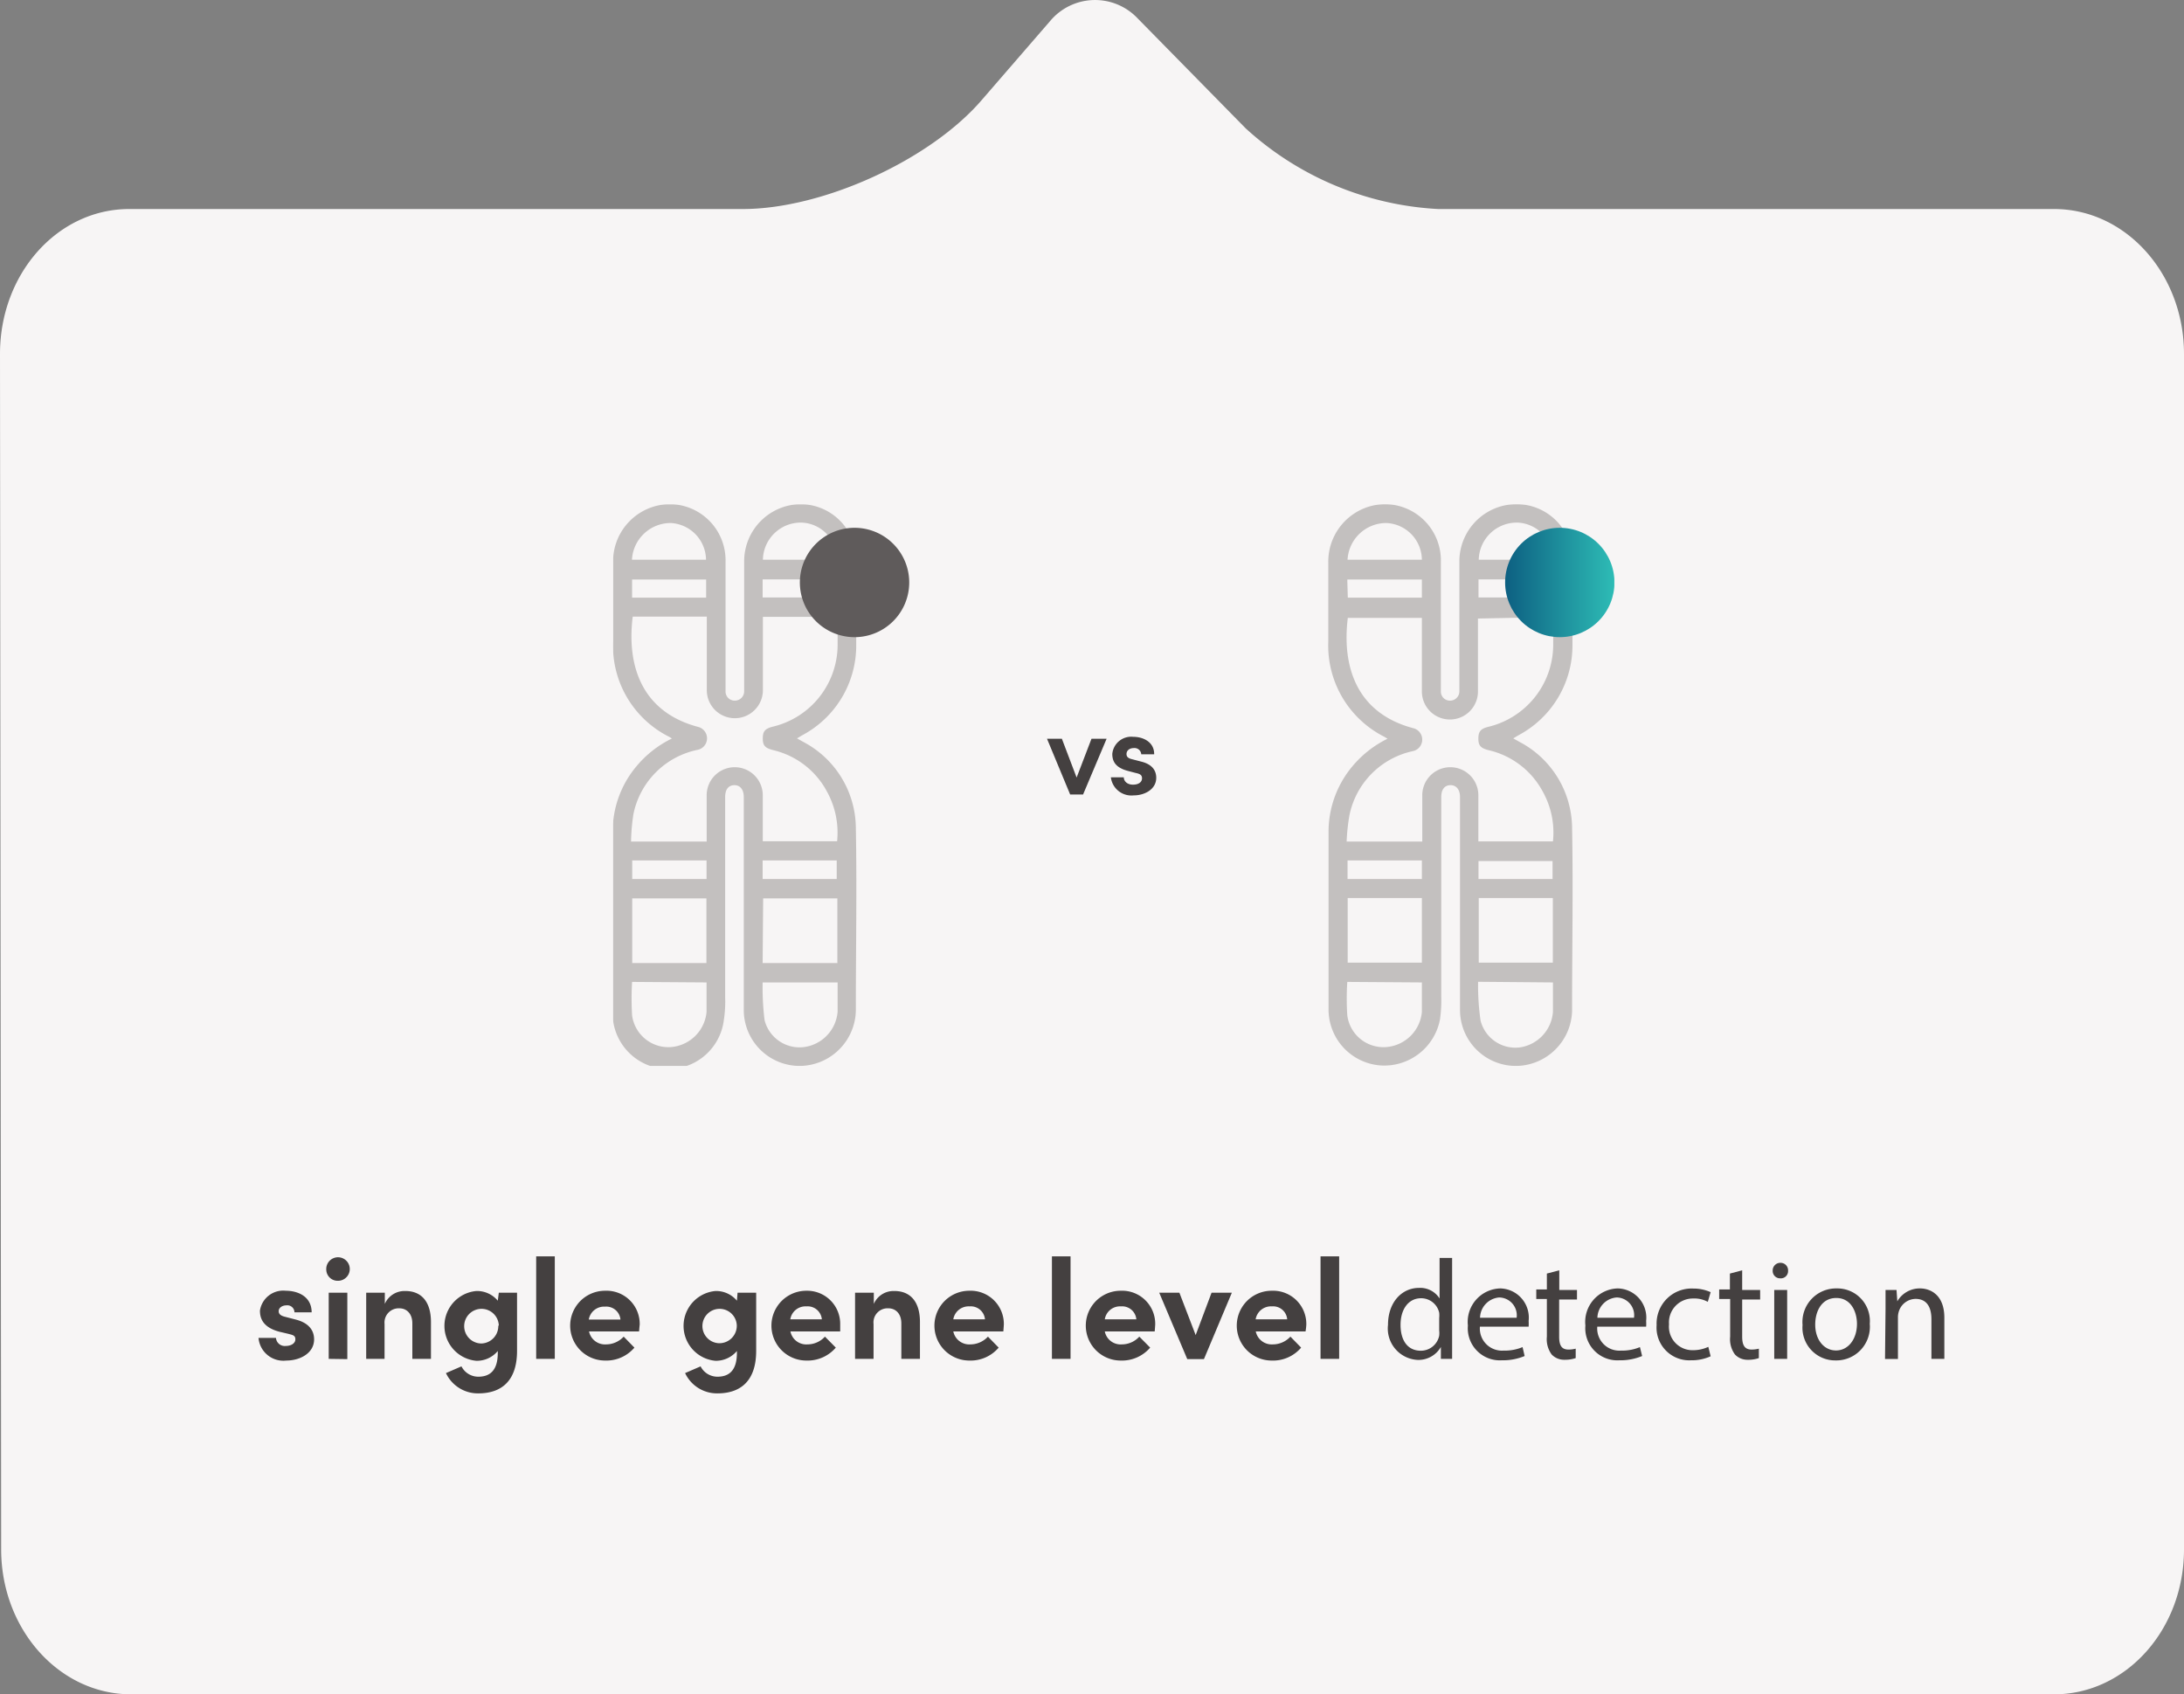 <?xml version="1.0" encoding="UTF-8"?>
<svg viewBox="0 0 168.96 131.07" xmlns="http://www.w3.org/2000/svg">
<rect x="0" y="0" width="168.96" height="131.07" fill="#808080" stroke="none"/>
<defs>
<style>.cls-1{fill:none;}.cls-2{fill:#f7f5f5;}.cls-3{fill:#444040;}.cls-4{clip-path:url(#f);}.cls-5{clip-path:url(#e);}.cls-6{opacity:0.5;}.cls-7{opacity:0.8;}.cls-8{clip-path:url(#d);}.cls-9{fill:#b7b3b2;}.cls-10{clip-path:url(#c);}.cls-11{fill:#5f5b5b;}.cls-12{clip-path:url(#b);}.cls-13{fill:url(#a);}</style>
<clipPath id="f">
<rect class="cls-1" x="47.42" y="39.01" width="77.47" height="43.46"/>
</clipPath>
<clipPath id="e">
<rect class="cls-1" x="47.42" y="39.01" width="77.47" height="43.46"/>
</clipPath>
<clipPath id="d">
<rect class="cls-1" x="37.03" y="30.92" width="39.65" height="52.7"/>
</clipPath>
<clipPath id="c">
<rect class="cls-1" x="92.36" y="30.92" width="39.65" height="52.7"/>
</clipPath>
<clipPath id="b">
<path class="cls-1" d="m116.44 45.06a4.23 4.23 0 1 0 4.22-4.23 4.22 4.22 0 0 0-4.22 4.23"/>
</clipPath>
<linearGradient id="a" x1="-32.27" x2="-31.11" y1="-421.34" y2="-421.34" gradientTransform="matrix(7.32 0 0 -7.32 352.71 -3040.4)" gradientUnits="userSpaceOnUse">
<stop stop-color="#0d6082" offset="0"/>
<stop stop-color="#2ebdb6" offset="1"/>
</linearGradient>
</defs>
<g data-name="Layer 2">
<path class="cls-2" d="M10,16.17c-5.55,0-10,5-10,11.21l.09,92.48c0,6.19,4.5,11.21,10.05,11.21H158.91c5.55,0,10.05-5,10.05-11.21V27.38c0-6.19-4.5-11.21-10.05-11.21H111.26A23.94,23.94,0,0,1,96.37,9.93L88,1.41a4.53,4.53,0,0,0-6.77.23L76,7.68c-4,4.69-12.34,8.49-18.53,8.49Z"/>
<path class="cls-3" d="M20,103.5h1.35a.68.68,0,0,0,.76.62c.42,0,.74-.21.74-.51s-.18-.33-.56-.43l-.68-.16c-1.32-.35-1.5-1.09-1.5-1.63a1.82,1.82,0,0,1,2-1.54c.94,0,2,.45,2,1.67H22.78a.55.55,0,0,0-.62-.54c-.33,0-.6.19-.6.45s.22.37.51.44l.85.22c1.23.33,1.38,1.1,1.38,1.52,0,1.08-1.1,1.64-2.15,1.64A1.93,1.93,0,0,1,20,103.5Z"/>
<path class="cls-3" d="M25.24,98.21a.91.91,0,1,1,.91.87A.88.88,0,0,1,25.24,98.21Zm.19,6.91V100h1.44v5.14Z"/>
<path class="cls-3" d="m33.34 102.3v2.82h-1.44v-2.74c0-0.8-0.48-1.17-1-1.17a1.1 1.1 0 0 0-1.15 1.21v2.7h-1.42v-5.12h1.44v0.87a1.66 1.66 0 0 1 1.54-1c1.34-0.02 2.04 0.89 2.03 2.43z"/>
<path class="cls-3" d="M38.59,100H40v4.5c0,2.25-1.13,3.29-3,3.29a2.73,2.73,0,0,1-2.5-1.57l1.2-.52a1.46,1.46,0,0,0,1.3.8c.93,0,1.51-.51,1.51-1.85v-.14a2.11,2.11,0,0,1-1.65.76,2.71,2.71,0,0,1,0-5.4,2.09,2.09,0,0,1,1.65.75Zm0,2.56a1.34,1.34,0,1,0-1.34,1.37A1.35,1.35,0,0,0,38.55,102.54Z"/>
<path class="cls-3" d="m41.48 105.12v-7.93h1.44v7.93z"/>
<path class="cls-3" d="m49.44 103h-3.87a1.26 1.26 0 0 0 1.32 1 1.86 1.86 0 0 0 1.36-0.6l0.83 0.85a2.85 2.85 0 0 1-2.27 1 2.7 2.7 0 1 1 0-5.4 2.57 2.57 0 0 1 2.68 2.62c-0.02 0.14-0.03 0.32-0.05 0.53zm-1.44-0.92a1.1 1.1 0 0 0-1.19-1 1.2 1.2 0 0 0-1.26 1z"/>
<path class="cls-3" d="M57.06,100H58.5v4.5c0,2.25-1.13,3.29-3,3.29a2.73,2.73,0,0,1-2.5-1.57l1.2-.52a1.46,1.46,0,0,0,1.3.8c.93,0,1.51-.51,1.51-1.85v-.14a2.13,2.13,0,0,1-1.65.76,2.71,2.71,0,0,1,0-5.4,2.1,2.1,0,0,1,1.65.75ZM57,102.54a1.33,1.33,0,1,0-1.33,1.37A1.35,1.35,0,0,0,57,102.54Z"/>
<path class="cls-3" d="m65 103h-3.85a1.25 1.25 0 0 0 1.32 1 1.83 1.83 0 0 0 1.35-0.6l0.84 0.85a2.87 2.87 0 0 1-2.28 1 2.7 2.7 0 1 1 0-5.4 2.56 2.56 0 0 1 2.62 2.62v0.53zm-1.42-0.94a1.1 1.1 0 0 0-1.19-1 1.19 1.19 0 0 0-1.25 1z"/>
<path class="cls-3" d="m71.17 102.3v2.82h-1.44v-2.74c0-0.8-0.48-1.17-1-1.17a1.09 1.09 0 0 0-1.15 1.21v2.7h-1.43v-5.12h1.45v0.87a1.66 1.66 0 0 1 1.54-1c1.34-0.02 2.04 0.89 2.03 2.43z"/>
<path class="cls-3" d="m77.62 103h-3.87a1.26 1.26 0 0 0 1.32 1 1.86 1.86 0 0 0 1.36-0.6l0.83 0.85a2.85 2.85 0 0 1-2.27 1 2.7 2.7 0 1 1 0-5.4 2.57 2.57 0 0 1 2.67 2.62c-0.01 0.14-0.02 0.32-0.04 0.53zm-1.42-0.94a1.1 1.1 0 0 0-1.19-1 1.2 1.2 0 0 0-1.26 1z"/>
<path class="cls-3" d="m81.38 105.12v-7.93h1.44v7.93z"/>
<path class="cls-3" d="m89.33 103h-3.86a1.25 1.25 0 0 0 1.32 1 1.83 1.83 0 0 0 1.35-0.6l0.84 0.85a2.87 2.87 0 0 1-2.28 1 2.7 2.7 0 1 1 0-5.4 2.56 2.56 0 0 1 2.67 2.62c-0.01 0.14-0.02 0.32-0.04 0.53zm-1.42-0.94a1.1 1.1 0 0 0-1.19-1 1.19 1.19 0 0 0-1.25 1z"/>
<path class="cls-3" d="M93.73,100H95.3l-2.16,5.14H91.85L89.68,100h1.56l1.26,3.28Z"/>
<path class="cls-3" d="M101,103H97.15a1.26,1.26,0,0,0,1.32,1,1.86,1.86,0,0,0,1.36-.6l.83.85a2.85,2.85,0,0,1-2.28,1,2.7,2.7,0,1,1,0-5.4,2.57,2.57,0,0,1,2.68,2.62A4.27,4.27,0,0,1,101,103Zm-1.42-.94a1.09,1.09,0,0,0-1.18-1,1.2,1.2,0,0,0-1.26,1Z"/>
<path class="cls-3" d="m102.16 105.12v-7.93h1.44v7.93z"/>
<path class="cls-3" d="m112.34 97.31v6.43 1.38h-0.87v-0.92a2 2 0 0 1-1.81 1 2.43 2.43 0 0 1-2.28-2.71c0-1.77 1.09-2.86 2.39-2.86a1.77 1.77 0 0 1 1.6 0.82v-3.14zm-1 4.65a2 2 0 0 0 0-0.41 1.43 1.43 0 0 0-1.4-1.12c-1 0-1.59 0.88-1.59 2.06s0.53 2 1.57 2a1.45 1.45 0 0 0 1.42-1.16 1.77 1.77 0 0 0 0-0.41z"/>
<path class="cls-3" d="M114.49,102.63a1.71,1.71,0,0,0,1.82,1.85,3.57,3.57,0,0,0,1.48-.27l.16.69a4.36,4.36,0,0,1-1.77.33,2.48,2.48,0,0,1-2.62-2.69,2.59,2.59,0,0,1,2.5-2.87,2.26,2.26,0,0,1,2.2,2.51,4,4,0,0,1,0,.45Zm2.84-.69a1.38,1.38,0,0,0-1.35-1.57,1.61,1.61,0,0,0-1.48,1.57Z"/>
<path class="cls-3" d="M120.63,98.27v1.52H122v.74h-1.38v2.87c0,.66.18,1,.72,1a2.19,2.19,0,0,0,.56-.07l0,.73a2.59,2.59,0,0,1-.86.13,1.33,1.33,0,0,1-1-.41,2,2,0,0,1-.37-1.38v-2.91h-.82v-.74h.82V98.52Z"/>
<path class="cls-3" d="M123.57,102.63a1.71,1.71,0,0,0,1.83,1.85,3.56,3.56,0,0,0,1.47-.27l.17.69a4.4,4.4,0,0,1-1.77.33,2.48,2.48,0,0,1-2.62-2.69,2.59,2.59,0,0,1,2.5-2.87,2.26,2.26,0,0,1,2.2,2.51,3.52,3.52,0,0,1,0,.45Zm2.84-.69a1.37,1.37,0,0,0-1.34-1.57,1.61,1.61,0,0,0-1.49,1.57Z"/>
<path class="cls-3" d="M132.34,104.92a3.56,3.56,0,0,1-1.53.31,2.53,2.53,0,0,1-2.65-2.72A2.71,2.71,0,0,1,131,99.68a3.24,3.24,0,0,1,1.34.28l-.22.75a2.14,2.14,0,0,0-1.12-.26,1.85,1.85,0,0,0-1.88,2,1.82,1.82,0,0,0,1.85,2,2.8,2.8,0,0,0,1.19-.26Z"/>
<path class="cls-3" d="M134.78,98.27v1.52h1.39v.74h-1.39v2.87c0,.66.19,1,.73,1a2.26,2.26,0,0,0,.56-.07l0,.73a2.48,2.48,0,0,1-.85.13,1.32,1.32,0,0,1-1-.41,2,2,0,0,1-.37-1.38v-2.91H133v-.74h.83V98.52Z"/>
<path class="cls-3" d="M138.33,98.3a.56.56,0,0,1-.61.59.57.57,0,0,1-.58-.59.59.59,0,0,1,.6-.61A.58.58,0,0,1,138.33,98.3Zm-1.07,6.82V99.79h1v5.33Z"/>
<path class="cls-3" d="m144.65 102.41a2.6 2.6 0 0 1-2.65 2.83 2.53 2.53 0 0 1-2.55-2.74 2.6 2.6 0 0 1 2.64-2.83 2.52 2.52 0 0 1 2.56 2.74zm-4.22 0.06c0 1.16 0.67 2 1.61 2s1.62-0.87 1.62-2.06c0-0.91-0.45-2-1.6-2s-1.63 1.05-1.63 2.06z"/>
<path class="cls-3" d="m145.87 101.24v-1.45h0.85l0.06 0.88a2 2 0 0 1 1.76-1c0.74 0 1.88 0.44 1.88 2.27v3.18h-1v-3.07c0-0.86-0.31-1.57-1.23-1.57a1.38 1.38 0 0 0-1.3 1 1.49 1.49 0 0 0-0.06 0.45v3.2h-1z"/>
<g class="cls-4">
<path class="cls-3" d="M84.44,57.15h1.17l-1.82,4.31h-1L81,57.15h1.15l1.14,3Z"/>
<path class="cls-3" d="M85.94,60.13h1c0,.3.26.57.71.57s.7-.21.7-.49-.19-.35-.51-.42l-.57-.15c-1-.26-1.22-.77-1.22-1.32A1.47,1.47,0,0,1,87.67,57c.76,0,1.63.39,1.62,1.35h-1a.52.52,0,0,0-.58-.48c-.33,0-.56.19-.56.46s.21.35.46.41l.69.18c1,.25,1.15.86,1.15,1.25,0,.88-.88,1.36-1.75,1.36A1.6,1.6,0,0,1,85.94,60.13Z"/>
<g class="cls-5">
<g class="cls-7">
<g class="cls-8">
<path class="cls-9" d="m54.66 68h-5.75v-1.44h5.75zm4.34-1.44h5.73v1.44h-5.73zm-10.1-21.73h5.73v1.4h-5.73zm15.88 1.39h-5.78v-1.4h5.74zm-10.13-2.92h-5.76a3 3 0 0 1 3-2.84 2.88 2.88 0 0 1 2.73 2.84m4.4 0a2.93 2.93 0 0 1 3.05-2.87 2.82 2.82 0 0 1 2.66 2.87zm-4.36 32.7v2.29a3 3 0 0 1-2.76 2.71 2.83 2.83 0 0 1-3-2.46 22.16 22.16 0 0 1 0-2.58zm10.14 0v2.26a3 3 0 0 1-2.6 2.74 2.79 2.79 0 0 1-3.05-2.08 20.5 20.5 0 0 1-0.15-2.92zm-10.15-1.5h-5.74v-5h5.74zm4.39-5h5.74v5h-5.78zm5.76-21.78v2.14a6.52 6.52 0 0 1-5 6.35c-0.61 0.15-0.79 0.36-0.79 0.92s0.19 0.74 0.81 0.9a6.37 6.37 0 0 1 4.18 3.25 6.56 6.56 0 0 1 0.76 3.8h-5.54-0.21v-0.48-3.08a2.17 2.17 0 1 0-4.34 0v2.58 1h-5.85a15.69 15.69 0 0 1 0.18-2.1 6.37 6.37 0 0 1 5-5 0.91 0.91 0 0 0 0-1.77c-4.39-1.17-5.52-4.78-5.05-8.53h5.73v5.69a2.17 2.17 0 1 0 4.34 0v-5.67zm-12.8 9.4a8.25 8.25 0 0 0-2.78 2.18 7.82 7.82 0 0 0-1.82 5q0 6.9 0 13.81a4.32 4.32 0 0 0 8.6 0.79 9.4 9.4 0 0 0 0.1-1.76q0-7.74 0-15.48c0-0.58 0.25-0.91 0.7-0.92s0.74 0.33 0.74 0.92v16.48a4.33 4.33 0 0 0 4.37 4.32 4.38 4.38 0 0 0 4.3-4.23c0-4.75 0.09-9.5 0-14.26a7.58 7.58 0 0 0-4.07-6.58l-0.48-0.27 0.4-0.24a7.86 7.86 0 0 0 4.18-7v-6.43a4.33 4.33 0 0 0-4.31-4.45 4.42 4.42 0 0 0-4.36 4.41v9.64 0.45a0.72 0.72 0 0 1-0.7 0.7 0.71 0.71 0 0 1-0.74-0.69v-1.77q0-4.14 0-8.28a4.34 4.34 0 0 0-4.38-4.46 4.43 4.43 0 0 0-4.32 4.5q0 3 0 6.11a7.87 7.87 0 0 0 4.34 7.39l0.26 0.16"/>
</g>
</g>
<g class="cls-7">
<g class="cls-10">
<path class="cls-9" d="m110 68h-5.75v-1.44h5.75zm4.38-1.39h5.73v1.39h-5.73zm-10.15-21.78h5.77v1.4h-5.73zm15.89 1.39h-5.74v-1.4h5.74zm-10.12-2.92h-5.75a3 3 0 0 1 3-2.84 2.87 2.87 0 0 1 2.75 2.84m4.4 0a2.94 2.94 0 0 1 3.05-2.87 2.84 2.84 0 0 1 2.67 2.87zm-4.4 32.7v2.29a3 3 0 0 1-2.77 2.71 2.82 2.82 0 0 1-3-2.46 20.15 20.15 0 0 1 0-2.58zm10.14 0v2.26a3 3 0 0 1-2.6 2.77 2.78 2.78 0 0 1-3-2.08 19.16 19.16 0 0 1-0.19-3zm-10.14-1.53h-5.74v-5h5.74zm4.4-5h5.73v5h-5.73zm5.76-21.74v2.14a6.54 6.54 0 0 1-5 6.35c-0.61 0.15-0.79 0.36-0.79 0.92s0.19 0.74 0.82 0.9a6.37 6.37 0 0 1 4.19 3.25 6.48 6.48 0 0 1 0.76 3.8h-5.55-0.22v-0.49-3.08a2.17 2.17 0 1 0-4.34 0v2.58 1h-5.85a15.69 15.69 0 0 1 0.21-2 6.37 6.37 0 0 1 4.94-5 0.91 0.91 0 0 0 0-1.77c-4.4-1.17-5.52-4.78-5.06-8.53h5.73v5.69a2.17 2.17 0 1 0 4.34 0v-5.16-0.48zm-12.78 9.4a8.25 8.25 0 0 0-2.78 2.18 7.88 7.88 0 0 0-1.82 5q0 6.9 0 13.81a4.34 4.34 0 0 0 4 4.3 4.39 4.39 0 0 0 4.62-3.55 10.34 10.34 0 0 0 0.1-1.76v-15.45c0-0.58 0.25-0.91 0.7-0.92s0.75 0.33 0.75 0.92v16.48a4.33 4.33 0 0 0 4.37 4.32 4.38 4.38 0 0 0 4.3-4.23c0-4.75 0.09-9.5 0-14.26a7.58 7.58 0 0 0-4.07-6.58l-0.48-0.27 0.4-0.24a7.86 7.86 0 0 0 4.18-7v-6.43a4.33 4.33 0 0 0-4.39-4.45 4.43 4.43 0 0 0-4.36 4.41v9.64 0.45a0.72 0.72 0 0 1-0.69 0.7 0.7 0.7 0 0 1-0.74-0.69v-1.77-8.27a4.35 4.35 0 0 0-4.39-4.47 4.44 4.44 0 0 0-4.32 4.5v6.11a7.91 7.91 0 0 0 4.34 7.39l0.26 0.16"/>
</g>
</g>
<path class="cls-11" d="m66.11 49.29a4.23 4.23 0 1 0-4.23-4.23 4.23 4.23 0 0 0 4.23 4.23"/>
</g>
<g class="cls-12">
<rect class="cls-13" x="116.44" y="40.83" width="8.46" height="8.46"/>
</g>
</g>
</g>
</svg>
